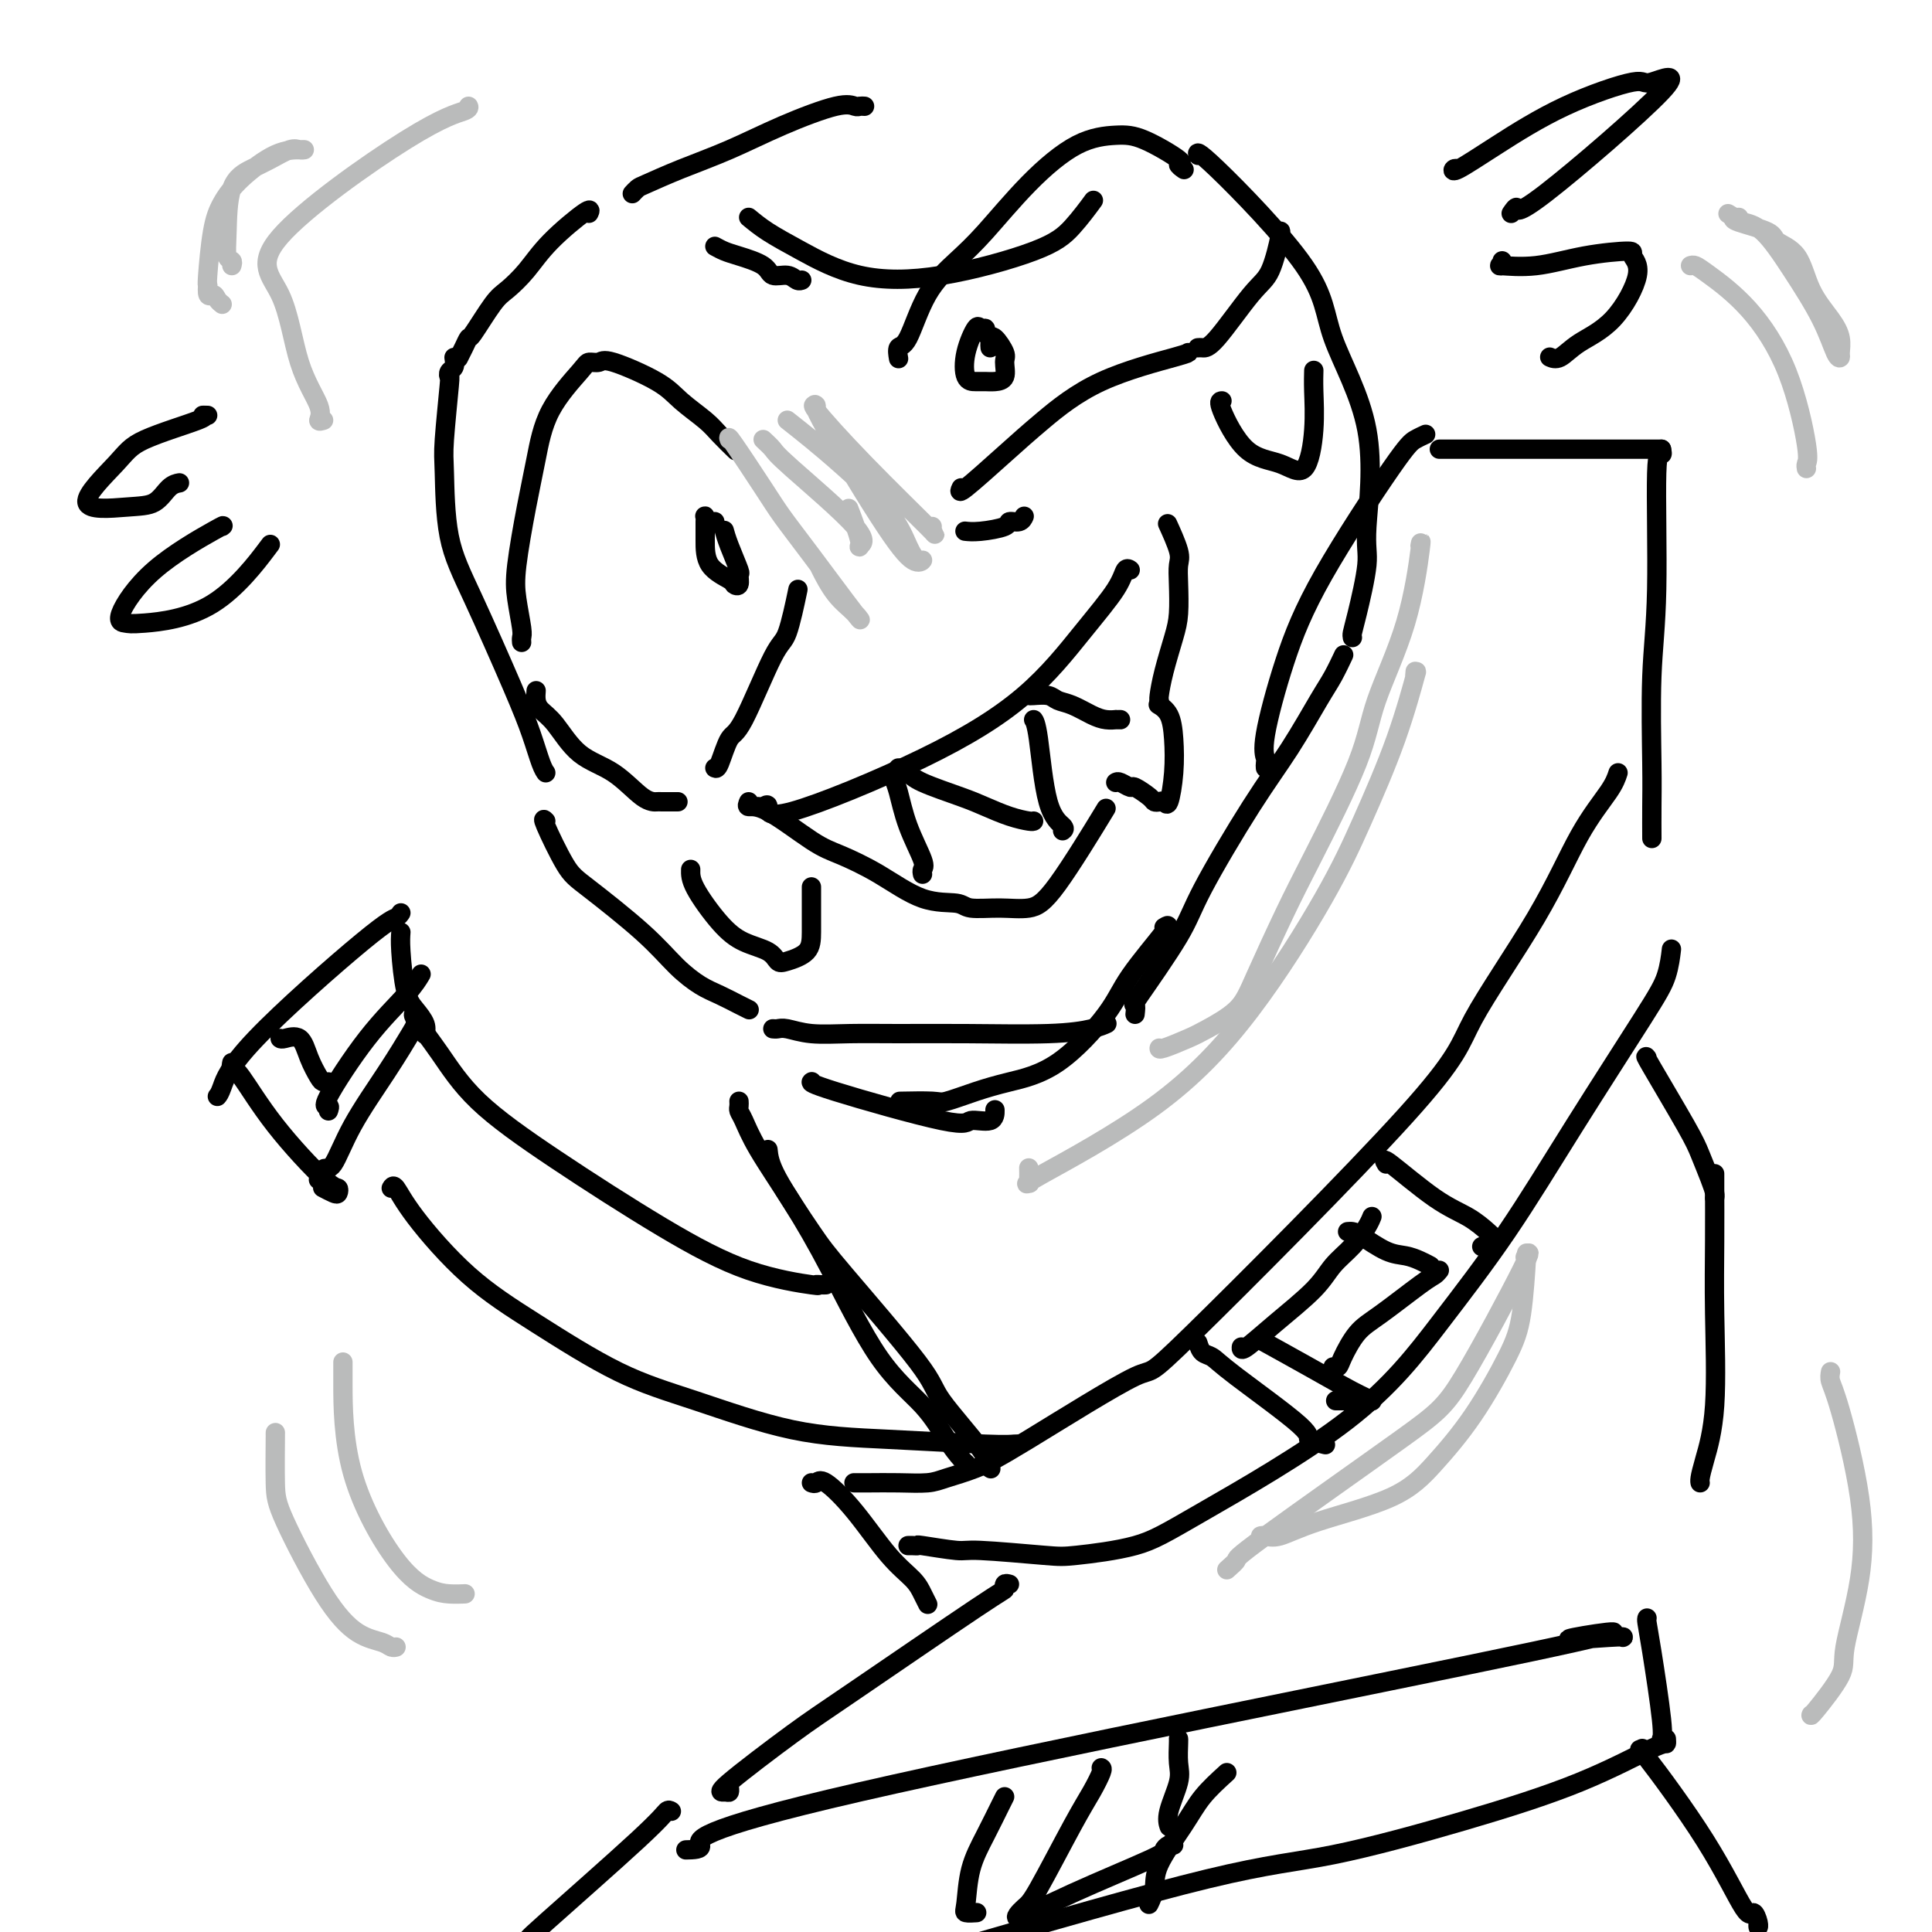<svg viewBox='0 0 400 400' version='1.1' xmlns='http://www.w3.org/2000/svg' xmlns:xlink='http://www.w3.org/1999/xlink'><g fill='none' stroke='rgb(0,0,0)' stroke-width='4' stroke-linecap='round' stroke-linejoin='round'><path d='M179,22c-0.360,-0.024 -0.721,-0.047 -1,0c-0.279,0.047 -0.477,0.165 -1,0c-0.523,-0.165 -1.373,-0.612 -4,0c-2.627,0.612 -7.032,2.282 -11,4c-3.968,1.718 -7.498,3.483 -11,5c-3.502,1.517 -6.977,2.785 -10,4c-3.023,1.215 -5.594,2.377 -7,3c-1.406,0.623 -1.648,0.706 -2,1c-0.352,0.294 -0.815,0.798 -1,1c-0.185,0.202 -0.093,0.101 0,0'/><path d='M122,44c-0.066,0.141 -0.132,0.282 0,0c0.132,-0.282 0.462,-0.988 -1,0c-1.462,0.988 -4.718,3.670 -7,6c-2.282,2.330 -3.592,4.307 -5,6c-1.408,1.693 -2.916,3.100 -4,4c-1.084,0.900 -1.744,1.292 -3,3c-1.256,1.708 -3.107,4.731 -4,6c-0.893,1.269 -0.827,0.783 -1,1c-0.173,0.217 -0.585,1.135 -1,2c-0.415,0.865 -0.833,1.676 -1,2c-0.167,0.324 -0.084,0.162 0,0'/><path d='M94,74c0.111,0.768 0.222,1.535 0,2c-0.222,0.465 -0.778,0.626 -1,1c-0.222,0.374 -0.112,0.960 0,1c0.112,0.040 0.224,-0.465 0,2c-0.224,2.465 -0.783,7.899 -1,11c-0.217,3.101 -0.091,3.867 0,7c0.091,3.133 0.146,8.632 1,13c0.854,4.368 2.506,7.605 5,13c2.494,5.395 5.831,12.948 8,18c2.169,5.052 3.169,7.601 4,10c0.831,2.399 1.493,4.646 2,6c0.507,1.354 0.859,1.815 1,2c0.141,0.185 0.070,0.092 0,0'/><path d='M113,170c-0.378,-0.392 -0.756,-0.783 0,1c0.756,1.783 2.645,5.741 4,8c1.355,2.259 2.175,2.817 5,5c2.825,2.183 7.656,5.989 11,9c3.344,3.011 5.201,5.227 7,7c1.799,1.773 3.540,3.102 5,4c1.460,0.898 2.640,1.365 4,2c1.360,0.635 2.901,1.438 4,2c1.099,0.562 1.758,0.882 2,1c0.242,0.118 0.069,0.034 0,0c-0.069,-0.034 -0.035,-0.017 0,0'/><path d='M160,213c0.299,0.030 0.598,0.061 1,0c0.402,-0.061 0.909,-0.213 2,0c1.091,0.213 2.768,0.790 5,1c2.232,0.210 5.020,0.054 8,0c2.980,-0.054 6.151,-0.004 10,0c3.849,0.004 8.377,-0.038 14,0c5.623,0.038 12.342,0.154 17,0c4.658,-0.154 7.254,-0.580 9,-1c1.746,-0.420 2.642,-0.834 3,-1c0.358,-0.166 0.179,-0.083 0,0'/><path d='M235,210c0.107,-0.933 0.214,-1.866 0,-2c-0.214,-0.134 -0.748,0.531 1,-2c1.748,-2.531 5.777,-8.260 8,-12c2.223,-3.740 2.640,-5.493 5,-10c2.360,-4.507 6.664,-11.769 10,-17c3.336,-5.231 5.703,-8.432 8,-12c2.297,-3.568 4.523,-7.503 6,-10c1.477,-2.497 2.205,-3.557 3,-5c0.795,-1.443 1.656,-3.269 2,-4c0.344,-0.731 0.172,-0.365 0,0'/><path d='M280,132c-0.049,-0.242 -0.097,-0.484 0,-1c0.097,-0.516 0.341,-1.305 1,-4c0.659,-2.695 1.734,-7.294 2,-10c0.266,-2.706 -0.276,-3.518 0,-8c0.276,-4.482 1.370,-12.633 0,-20c-1.370,-7.367 -5.204,-13.949 -7,-19c-1.796,-5.051 -1.554,-8.570 -6,-15c-4.446,-6.430 -13.582,-15.770 -18,-20c-4.418,-4.230 -4.120,-3.352 -4,-3c0.120,0.352 0.060,0.176 0,0'/><path d='M157,167c0.281,0.098 0.563,0.196 1,0c0.437,-0.196 1.030,-0.685 1,0c-0.030,0.685 -0.685,2.543 5,1c5.685,-1.543 17.708,-6.488 27,-11c9.292,-4.512 15.852,-8.593 21,-13c5.148,-4.407 8.882,-9.142 12,-13c3.118,-3.858 5.619,-6.838 7,-9c1.381,-2.162 1.641,-3.505 2,-4c0.359,-0.495 0.817,-0.141 1,0c0.183,0.141 0.092,0.071 0,0'/><path d='M155,166c-0.215,0.473 -0.431,0.946 0,1c0.431,0.054 1.508,-0.311 4,1c2.492,1.311 6.398,4.298 9,6c2.602,1.702 3.901,2.120 6,3c2.099,0.880 4.997,2.221 8,4c3.003,1.779 6.112,3.995 9,5c2.888,1.005 5.554,0.800 7,1c1.446,0.200 1.671,0.804 3,1c1.329,0.196 3.762,-0.017 6,0c2.238,0.017 4.280,0.262 6,0c1.720,-0.262 3.117,-1.032 6,-5c2.883,-3.968 7.252,-11.134 9,-14c1.748,-2.866 0.874,-1.433 0,0'/><path d='M231,162c0.204,-0.127 0.408,-0.255 1,0c0.592,0.255 1.573,0.892 2,1c0.427,0.108 0.299,-0.312 1,0c0.701,0.312 2.229,1.356 3,2c0.771,0.644 0.785,0.888 1,1c0.215,0.112 0.633,0.093 1,0c0.367,-0.093 0.685,-0.258 1,0c0.315,0.258 0.627,0.941 1,0c0.373,-0.941 0.807,-3.506 1,-6c0.193,-2.494 0.144,-4.916 0,-7c-0.144,-2.084 -0.385,-3.830 -1,-5c-0.615,-1.170 -1.604,-1.763 -2,-2c-0.396,-0.237 -0.198,-0.119 0,0'/><path d='M240,145c0.016,0.010 0.032,0.021 0,0c-0.032,-0.021 -0.114,-0.073 0,-1c0.114,-0.927 0.422,-2.727 1,-5c0.578,-2.273 1.425,-5.018 2,-7c0.575,-1.982 0.879,-3.201 1,-5c0.121,-1.799 0.060,-4.178 0,-6c-0.060,-1.822 -0.119,-3.086 0,-4c0.119,-0.914 0.417,-1.477 0,-3c-0.417,-1.523 -1.548,-4.007 -2,-5c-0.452,-0.993 -0.226,-0.497 0,0'/><path d='M191,181c-0.077,-0.358 -0.154,-0.715 0,-1c0.154,-0.285 0.539,-0.497 0,-2c-0.539,-1.503 -2.001,-4.298 -3,-7c-0.999,-2.702 -1.536,-5.312 -2,-7c-0.464,-1.688 -0.856,-2.454 -1,-3c-0.144,-0.546 -0.041,-0.870 0,-1c0.041,-0.130 0.021,-0.065 0,0'/><path d='M186,159c0.716,0.275 1.433,0.549 2,1c0.567,0.451 0.985,1.077 3,2c2.015,0.923 5.626,2.142 8,3c2.374,0.858 3.512,1.354 5,2c1.488,0.646 3.327,1.441 5,2c1.673,0.559 3.181,0.881 4,1c0.819,0.119 0.948,0.034 1,0c0.052,-0.034 0.026,-0.017 0,0'/><path d='M220,172c0.287,-0.219 0.574,-0.437 0,-1c-0.574,-0.563 -2.010,-1.470 -3,-5c-0.990,-3.530 -1.536,-9.681 -2,-13c-0.464,-3.319 -0.847,-3.805 -1,-4c-0.153,-0.195 -0.077,-0.097 0,0'/><path d='M213,144c0.126,0.026 0.253,0.052 1,0c0.747,-0.052 2.115,-0.182 3,0c0.885,0.182 1.289,0.676 2,1c0.711,0.324 1.731,0.479 3,1c1.269,0.521 2.789,1.407 4,2c1.211,0.593 2.115,0.891 3,1c0.885,0.109 1.753,0.029 2,0c0.247,-0.029 -0.126,-0.008 0,0c0.126,0.008 0.750,0.002 1,0c0.250,-0.002 0.125,-0.001 0,0'/><path d='M108,133c-0.027,-0.343 -0.054,-0.686 0,-1c0.054,-0.314 0.188,-0.600 0,-2c-0.188,-1.400 -0.700,-3.914 -1,-6c-0.300,-2.086 -0.389,-3.742 0,-7c0.389,-3.258 1.255,-8.117 2,-12c0.745,-3.883 1.369,-6.791 2,-10c0.631,-3.209 1.268,-6.719 3,-10c1.732,-3.281 4.557,-6.331 6,-8c1.443,-1.669 1.504,-1.956 2,-2c0.496,-0.044 1.428,0.155 2,0c0.572,-0.155 0.785,-0.664 3,0c2.215,0.664 6.433,2.501 9,4c2.567,1.499 3.483,2.661 5,4c1.517,1.339 3.633,2.854 5,4c1.367,1.146 1.983,1.924 3,3c1.017,1.076 2.433,2.450 3,3c0.567,0.550 0.283,0.275 0,0'/><path d='M111,143c-0.051,0.667 -0.101,1.334 0,2c0.101,0.666 0.355,1.331 1,2c0.645,0.669 1.683,1.342 3,3c1.317,1.658 2.914,4.301 5,6c2.086,1.699 4.661,2.455 7,4c2.339,1.545 4.442,3.878 6,5c1.558,1.122 2.572,1.033 3,1c0.428,-0.033 0.269,-0.009 1,0c0.731,0.009 2.352,0.003 3,0c0.648,-0.003 0.324,-0.001 0,0'/><path d='M148,159c0.244,0.122 0.488,0.243 1,-1c0.512,-1.243 1.293,-3.851 2,-5c0.707,-1.149 1.338,-0.838 3,-4c1.662,-3.162 4.353,-9.796 6,-13c1.647,-3.204 2.251,-2.978 3,-5c0.749,-2.022 1.643,-6.292 2,-8c0.357,-1.708 0.179,-0.854 0,0'/><path d='M186,74c0.039,0.226 0.078,0.452 0,0c-0.078,-0.452 -0.272,-1.582 0,-2c0.272,-0.418 1.009,-0.124 2,-2c0.991,-1.876 2.236,-5.921 4,-9c1.764,-3.079 4.046,-5.193 6,-7c1.954,-1.807 3.579,-3.307 6,-6c2.421,-2.693 5.638,-6.578 9,-10c3.362,-3.422 6.868,-6.382 10,-8c3.132,-1.618 5.890,-1.894 8,-2c2.110,-0.106 3.571,-0.042 6,1c2.429,1.042 5.826,3.063 7,4c1.174,0.937 0.124,0.791 0,1c-0.124,0.209 0.679,0.774 1,1c0.321,0.226 0.161,0.113 0,0'/><path d='M199,101c-0.307,0.635 -0.614,1.270 1,0c1.614,-1.270 5.151,-4.445 8,-7c2.849,-2.555 5.012,-4.488 8,-7c2.988,-2.512 6.801,-5.601 12,-8c5.199,-2.399 11.784,-4.107 15,-5c3.216,-0.893 3.062,-0.969 3,-1c-0.062,-0.031 -0.031,-0.015 0,0'/><path d='M248,72c0.267,-0.021 0.534,-0.041 1,0c0.466,0.041 1.130,0.144 3,-2c1.870,-2.144 4.946,-6.536 7,-9c2.054,-2.464 3.087,-3.001 4,-5c0.913,-1.999 1.707,-5.461 2,-7c0.293,-1.539 0.084,-1.154 0,-1c-0.084,0.154 -0.042,0.077 0,0'/><path d='M155,45c1.161,0.958 2.322,1.916 4,3c1.678,1.084 3.872,2.294 7,4c3.128,1.706 7.189,3.906 12,5c4.811,1.094 10.372,1.080 17,0c6.628,-1.080 14.323,-3.228 19,-5c4.677,-1.772 6.336,-3.169 8,-5c1.664,-1.831 3.333,-4.094 4,-5c0.667,-0.906 0.334,-0.453 0,0'/><path d='M148,51c0.647,0.353 1.293,0.706 2,1c0.707,0.294 1.474,0.527 3,1c1.526,0.473 3.810,1.184 5,2c1.190,0.816 1.286,1.735 2,2c0.714,0.265 2.047,-0.125 3,0c0.953,0.125 1.526,0.764 2,1c0.474,0.236 0.850,0.067 1,0c0.150,-0.067 0.075,-0.034 0,0'/><path d='M200,110c-0.192,-0.022 -0.385,-0.043 0,0c0.385,0.043 1.347,0.151 3,0c1.653,-0.151 3.998,-0.563 5,-1c1.002,-0.437 0.660,-0.901 1,-1c0.340,-0.099 1.361,0.166 2,0c0.639,-0.166 0.897,-0.762 1,-1c0.103,-0.238 0.052,-0.119 0,0'/><path d='M148,108c-0.309,0.106 -0.619,0.212 -1,0c-0.381,-0.212 -0.834,-0.743 -1,-1c-0.166,-0.257 -0.045,-0.239 0,0c0.045,0.239 0.012,0.698 0,1c-0.012,0.302 -0.004,0.448 0,1c0.004,0.552 0.005,1.509 0,3c-0.005,1.491 -0.016,3.516 1,5c1.016,1.484 3.059,2.426 4,3c0.941,0.574 0.782,0.779 1,1c0.218,0.221 0.815,0.458 1,0c0.185,-0.458 -0.042,-1.612 0,-2c0.042,-0.388 0.351,-0.011 0,-1c-0.351,-0.989 -1.364,-3.343 -2,-5c-0.636,-1.657 -0.896,-2.616 -1,-3c-0.104,-0.384 -0.052,-0.192 0,0'/><path d='M205,72c-0.032,-0.331 -0.064,-0.662 0,-1c0.064,-0.338 0.226,-0.683 0,-1c-0.226,-0.317 -0.838,-0.607 -1,-1c-0.162,-0.393 0.127,-0.890 0,-1c-0.127,-0.110 -0.669,0.167 -1,0c-0.331,-0.167 -0.451,-0.777 -1,0c-0.549,0.777 -1.529,2.940 -2,5c-0.471,2.060 -0.434,4.015 0,5c0.434,0.985 1.265,1.000 2,1c0.735,0.000 1.376,-0.015 2,0c0.624,0.015 1.233,0.059 2,0c0.767,-0.059 1.694,-0.222 2,-1c0.306,-0.778 -0.009,-2.170 0,-3c0.009,-0.830 0.343,-1.099 0,-2c-0.343,-0.901 -1.361,-2.435 -2,-3c-0.639,-0.565 -0.897,-0.161 -1,0c-0.103,0.161 -0.052,0.081 0,0'/><path d='M241,192c0.704,-0.427 1.407,-0.855 0,1c-1.407,1.855 -4.926,5.991 -7,9c-2.074,3.009 -2.703,4.891 -5,8c-2.297,3.109 -6.263,7.446 -10,10c-3.737,2.554 -7.244,3.325 -10,4c-2.756,0.675 -4.761,1.253 -7,2c-2.239,0.747 -4.714,1.664 -6,2c-1.286,0.336 -1.385,0.090 -3,0c-1.615,-0.090 -4.747,-0.026 -6,0c-1.253,0.026 -0.626,0.013 0,0'/><path d='M168,224c0.061,-0.043 0.121,-0.087 0,0c-0.121,0.087 -0.425,0.303 5,2c5.425,1.697 16.578,4.875 22,6c5.422,1.125 5.113,0.199 6,0c0.887,-0.199 2.970,0.331 4,0c1.030,-0.331 1.009,-1.523 1,-2c-0.009,-0.477 -0.004,-0.238 0,0'/><path d='M262,159c-0.023,-0.366 -0.045,-0.733 0,-1c0.045,-0.267 0.158,-0.435 0,-1c-0.158,-0.565 -0.587,-1.527 0,-5c0.587,-3.473 2.189,-9.456 4,-15c1.811,-5.544 3.831,-10.649 8,-18c4.169,-7.351 10.489,-16.950 14,-22c3.511,-5.050 4.215,-5.552 5,-6c0.785,-0.448 1.653,-0.842 2,-1c0.347,-0.158 0.174,-0.079 0,0'/><path d='M298,93c0.288,0.000 0.575,0.000 1,0c0.425,0.000 0.987,0.000 5,0c4.013,0.000 11.478,0.000 16,0c4.522,0.000 6.101,0.000 8,0c1.899,0.000 4.116,0.000 6,0c1.884,0.000 3.433,0.000 5,0c1.567,0.000 3.153,0.000 4,0c0.847,0.000 0.956,-0.000 1,0c0.044,0.000 0.022,0.000 0,0'/><path d='M344,93c0.121,0.586 0.243,1.173 0,1c-0.243,-0.173 -0.850,-1.105 -1,4c-0.150,5.105 0.156,16.248 0,24c-0.156,7.752 -0.774,12.113 -1,18c-0.226,5.887 -0.061,13.300 0,18c0.061,4.700 0.016,6.689 0,9c-0.016,2.311 -0.005,4.946 0,6c0.005,1.054 0.002,0.527 0,0'/><path d='M335,160c-0.339,1.035 -0.678,2.069 -2,4c-1.322,1.931 -3.626,4.757 -6,9c-2.374,4.243 -4.816,9.902 -9,17c-4.184,7.098 -10.108,15.634 -13,21c-2.892,5.366 -2.750,7.563 -14,20c-11.250,12.437 -33.892,35.115 -44,45c-10.108,9.885 -7.682,6.978 -12,9c-4.318,2.022 -15.381,8.973 -22,13c-6.619,4.027 -8.795,5.132 -11,6c-2.205,0.868 -4.441,1.501 -6,2c-1.559,0.499 -2.443,0.866 -4,1c-1.557,0.134 -3.789,0.036 -6,0c-2.211,-0.036 -4.403,-0.010 -6,0c-1.597,0.010 -2.599,0.003 -3,0c-0.401,-0.003 -0.200,-0.001 0,0'/><path d='M188,320c0.287,-0.009 0.574,-0.017 1,0c0.426,0.017 0.992,0.061 1,0c0.008,-0.061 -0.543,-0.225 1,0c1.543,0.225 5.180,0.841 7,1c1.820,0.159 1.824,-0.137 5,0c3.176,0.137 9.525,0.707 13,1c3.475,0.293 4.075,0.310 7,0c2.925,-0.310 8.173,-0.946 12,-2c3.827,-1.054 6.231,-2.526 14,-7c7.769,-4.474 20.903,-11.949 30,-19c9.097,-7.051 14.157,-13.679 19,-20c4.843,-6.321 9.469,-12.335 14,-19c4.531,-6.665 8.965,-13.979 14,-22c5.035,-8.021 10.669,-16.748 14,-22c3.331,-5.252 4.358,-7.029 5,-9c0.642,-1.971 0.898,-4.134 1,-5c0.102,-0.866 0.051,-0.433 0,0'/><path d='M248,278c0.245,0.778 0.490,1.556 1,2c0.510,0.444 1.286,0.553 2,1c0.714,0.447 1.365,1.230 5,4c3.635,2.770 10.253,7.526 13,10c2.747,2.474 1.624,2.666 2,3c0.376,0.334 2.250,0.810 3,1c0.750,0.190 0.375,0.095 0,0'/><path d='M287,241c-0.415,-0.694 -0.830,-1.388 1,0c1.830,1.388 5.904,4.858 9,7c3.096,2.142 5.215,2.956 7,4c1.785,1.044 3.238,2.318 4,3c0.762,0.682 0.833,0.770 1,1c0.167,0.230 0.430,0.600 0,1c-0.430,0.400 -1.551,0.828 -2,1c-0.449,0.172 -0.224,0.086 0,0'/><path d='M257,279c0.011,-0.104 0.021,-0.208 0,0c-0.021,0.208 -0.074,0.727 1,0c1.074,-0.727 3.275,-2.702 6,-5c2.725,-2.298 5.974,-4.921 8,-7c2.026,-2.079 2.830,-3.615 4,-5c1.170,-1.385 2.705,-2.619 4,-4c1.295,-1.381 2.349,-2.910 3,-4c0.651,-1.090 0.900,-1.740 1,-2c0.100,-0.260 0.050,-0.130 0,0'/><path d='M279,255c0.321,-0.029 0.641,-0.057 1,0c0.359,0.057 0.755,0.201 2,1c1.245,0.799 3.339,2.253 5,3c1.661,0.747 2.888,0.788 4,1c1.112,0.212 2.107,0.596 3,1c0.893,0.404 1.684,0.830 2,1c0.316,0.170 0.158,0.085 0,0'/><path d='M298,263c-0.291,0.355 -0.582,0.711 -1,1c-0.418,0.289 -0.962,0.512 -3,2c-2.038,1.488 -5.569,4.241 -8,6c-2.431,1.759 -3.762,2.524 -5,4c-1.238,1.476 -2.383,3.664 -3,5c-0.617,1.336 -0.704,1.821 -1,2c-0.296,0.179 -0.799,0.051 -1,0c-0.201,-0.051 -0.101,-0.026 0,0'/><path d='M262,278c-0.780,-0.431 -1.561,-0.862 0,0c1.561,0.862 5.462,3.015 9,5c3.538,1.985 6.713,3.800 9,5c2.287,1.200 3.688,1.786 4,2c0.313,0.214 -0.463,0.057 -1,0c-0.537,-0.057 -0.837,-0.015 -2,0c-1.163,0.015 -3.189,0.004 -4,0c-0.811,-0.004 -0.405,-0.002 0,0'/><path d='M153,228c0.018,0.340 0.036,0.679 0,1c-0.036,0.321 -0.124,0.623 0,1c0.124,0.377 0.462,0.829 1,2c0.538,1.171 1.277,3.062 3,6c1.723,2.938 4.432,6.921 7,11c2.568,4.079 4.996,8.252 8,14c3.004,5.748 6.584,13.071 10,18c3.416,4.929 6.667,7.464 9,10c2.333,2.536 3.749,5.071 5,7c1.251,1.929 2.337,3.250 3,4c0.663,0.750 0.904,0.929 1,1c0.096,0.071 0.048,0.036 0,0'/><path d='M159,238c0.149,1.429 0.299,2.858 2,6c1.701,3.142 4.955,7.997 7,11c2.045,3.003 2.883,4.152 7,9c4.117,4.848 11.513,13.394 15,18c3.487,4.606 3.064,5.273 5,8c1.936,2.727 6.230,7.514 8,10c1.770,2.486 1.015,2.669 1,3c-0.015,0.331 0.710,0.809 1,1c0.290,0.191 0.145,0.096 0,0'/><path d='M171,266c-0.263,0.011 -0.525,0.023 -1,0c-0.475,-0.023 -1.162,-0.080 -1,0c0.162,0.080 1.171,0.297 -1,0c-2.171,-0.297 -7.524,-1.108 -13,-3c-5.476,-1.892 -11.076,-4.865 -18,-9c-6.924,-4.135 -15.172,-9.434 -22,-14c-6.828,-4.566 -12.236,-8.400 -16,-12c-3.764,-3.600 -5.885,-6.965 -8,-10c-2.115,-3.035 -4.223,-5.740 -5,-7c-0.777,-1.260 -0.222,-1.074 0,-1c0.222,0.074 0.111,0.037 0,0'/><path d='M86,211c-0.003,-0.098 -0.006,-0.196 0,0c0.006,0.196 0.020,0.688 0,1c-0.020,0.312 -0.075,0.446 -1,2c-0.925,1.554 -2.721,4.529 -5,8c-2.279,3.471 -5.042,7.438 -7,11c-1.958,3.562 -3.113,6.718 -4,8c-0.887,1.282 -1.508,0.691 -2,1c-0.492,0.309 -0.855,1.517 -1,2c-0.145,0.483 -0.073,0.242 0,0'/><path d='M48,220c-0.089,0.414 -0.178,0.828 0,1c0.178,0.172 0.623,0.102 2,2c1.377,1.898 3.688,5.763 7,10c3.312,4.237 7.626,8.844 10,11c2.374,2.156 2.807,1.859 3,2c0.193,0.141 0.144,0.718 0,1c-0.144,0.282 -0.385,0.268 -1,0c-0.615,-0.268 -1.604,-0.791 -2,-1c-0.396,-0.209 -0.198,-0.105 0,0'/><path d='M45,227c0.243,-0.281 0.485,-0.562 1,-2c0.515,-1.438 1.301,-4.032 7,-10c5.699,-5.968 16.311,-15.311 22,-20c5.689,-4.689 6.455,-4.724 7,-5c0.545,-0.276 0.870,-0.793 1,-1c0.130,-0.207 0.065,-0.103 0,0'/><path d='M58,215c0.129,0.091 0.258,0.182 1,0c0.742,-0.182 2.097,-0.637 3,0c0.903,0.637 1.352,2.367 2,4c0.648,1.633 1.493,3.170 2,4c0.507,0.830 0.675,0.954 1,1c0.325,0.046 0.807,0.013 1,0c0.193,-0.013 0.096,-0.007 0,0'/><path d='M68,230c0.184,-0.496 0.368,-0.991 0,-1c-0.368,-0.009 -1.289,0.470 0,-2c1.289,-2.470 4.789,-7.889 8,-12c3.211,-4.111 6.134,-6.915 8,-9c1.866,-2.085 2.676,-3.453 3,-4c0.324,-0.547 0.162,-0.274 0,0'/><path d='M83,193c-0.069,0.886 -0.138,1.772 0,4c0.138,2.228 0.482,5.799 1,8c0.518,2.201 1.211,3.033 2,4c0.789,0.967 1.674,2.068 2,3c0.326,0.932 0.093,1.695 0,2c-0.093,0.305 -0.047,0.153 0,0'/><path d='M81,246c0.220,-0.378 0.440,-0.755 1,0c0.560,0.755 1.461,2.643 4,6c2.539,3.357 6.715,8.185 11,12c4.285,3.815 8.678,6.619 14,10c5.322,3.381 11.572,7.341 17,10c5.428,2.659 10.035,4.019 16,6c5.965,1.981 13.287,4.583 20,6c6.713,1.417 12.818,1.648 20,2c7.182,0.352 15.440,0.826 20,1c4.560,0.174 5.420,0.047 6,0c0.580,-0.047 0.880,-0.013 1,0c0.120,0.013 0.060,0.007 0,0'/><path d='M168,307c0.331,0.118 0.662,0.237 1,0c0.338,-0.237 0.682,-0.828 2,0c1.318,0.828 3.611,3.077 6,6c2.389,2.923 4.875,6.521 7,9c2.125,2.479 3.889,3.840 5,5c1.111,1.160 1.568,2.120 2,3c0.432,0.880 0.838,1.680 1,2c0.162,0.320 0.081,0.160 0,0'/><path d='M341,219c-0.293,-0.366 -0.586,-0.733 1,2c1.586,2.733 5.052,8.564 7,12c1.948,3.436 2.378,4.476 3,6c0.622,1.524 1.435,3.532 2,5c0.565,1.468 0.883,2.395 1,3c0.117,0.605 0.033,0.887 0,1c-0.033,0.113 -0.017,0.056 0,0'/><path d='M355,243c-0.004,0.345 -0.008,0.689 0,3c0.008,2.311 0.026,6.587 0,11c-0.026,4.413 -0.098,8.962 0,15c0.098,6.038 0.366,13.565 0,19c-0.366,5.435 -1.366,8.776 -2,11c-0.634,2.224 -0.901,3.329 -1,4c-0.099,0.671 -0.028,0.906 0,1c0.028,0.094 0.014,0.047 0,0'/><path d='M209,328c-0.422,-0.116 -0.845,-0.232 -1,0c-0.155,0.232 -0.043,0.812 0,1c0.043,0.188 0.018,-0.017 -6,4c-6.018,4.017 -18.029,12.254 -25,17c-6.971,4.746 -8.901,6.000 -13,9c-4.099,3.000 -10.366,7.746 -13,10c-2.634,2.254 -1.634,2.017 -1,2c0.634,-0.017 0.901,0.188 1,0c0.099,-0.188 0.028,-0.768 0,-1c-0.028,-0.232 -0.014,-0.116 0,0'/><path d='M142,383c1.689,-0.033 3.378,-0.065 3,-1c-0.378,-0.935 -2.823,-2.772 33,-11c35.823,-8.228 109.914,-22.846 139,-29c29.086,-6.154 13.167,-3.846 9,-3c-4.167,0.846 3.416,0.228 7,0c3.584,-0.228 3.167,-0.065 3,0c-0.167,0.065 -0.083,0.033 0,0'/><path d='M139,375c-0.292,-0.190 -0.583,-0.381 -1,0c-0.417,0.381 -0.958,1.333 -6,6c-5.042,4.667 -14.583,13.048 -19,17c-4.417,3.952 -3.708,3.476 -3,3'/><path d='M341,335c-0.053,0.136 -0.105,0.271 0,1c0.105,0.729 0.368,2.051 1,6c0.632,3.949 1.632,10.525 2,14c0.368,3.475 0.105,3.850 0,4c-0.105,0.150 -0.053,0.075 0,0'/><path d='M345,360c0.030,0.471 0.059,0.942 0,1c-0.059,0.058 -0.208,-0.296 -3,1c-2.792,1.296 -8.229,4.242 -15,7c-6.771,2.758 -14.877,5.327 -24,8c-9.123,2.673 -19.264,5.450 -27,7c-7.736,1.550 -13.067,1.871 -26,5c-12.933,3.129 -33.466,9.064 -54,15'/><path d='M340,362c0.190,0.713 0.379,1.425 0,1c-0.379,-0.425 -1.327,-1.988 1,1c2.327,2.988 7.930,10.529 12,17c4.070,6.471 6.607,11.874 8,14c1.393,2.126 1.641,0.976 2,1c0.359,0.024 0.828,1.223 1,2c0.172,0.777 0.046,1.132 0,1c-0.046,-0.132 -0.013,-0.752 0,-1c0.013,-0.248 0.007,-0.124 0,0'/><path d='M208,372c-0.167,0.326 -0.334,0.651 -1,2c-0.666,1.349 -1.831,3.720 -3,6c-1.169,2.280 -2.341,4.467 -3,7c-0.659,2.533 -0.806,5.411 -1,7c-0.194,1.589 -0.437,1.889 0,2c0.437,0.111 1.553,0.032 2,0c0.447,-0.032 0.223,-0.016 0,0'/><path d='M254,367c-1.806,1.642 -3.612,3.285 -5,5c-1.388,1.715 -2.358,3.504 -4,6c-1.642,2.496 -3.956,5.700 -5,8c-1.044,2.300 -0.820,3.696 -1,5c-0.180,1.304 -0.766,2.515 -1,3c-0.234,0.485 -0.117,0.242 0,0'/><path d='M228,366c0.157,0.083 0.314,0.167 0,1c-0.314,0.833 -1.100,2.416 -2,4c-0.900,1.584 -1.914,3.169 -4,7c-2.086,3.831 -5.245,9.910 -7,13c-1.755,3.090 -2.107,3.193 -3,4c-0.893,0.807 -2.328,2.318 -1,2c1.328,-0.318 5.417,-2.463 11,-5c5.583,-2.537 12.659,-5.464 16,-7c3.341,-1.536 2.947,-1.680 3,-2c0.053,-0.320 0.553,-0.817 1,-1c0.447,-0.183 0.842,-0.052 1,0c0.158,0.052 0.079,0.026 0,0'/><path d='M242,378c0.061,0.182 0.121,0.364 0,0c-0.121,-0.364 -0.425,-1.274 0,-3c0.425,-1.726 1.578,-4.266 2,-6c0.422,-1.734 0.113,-2.661 0,-4c-0.113,-1.339 -0.030,-3.091 0,-4c0.030,-0.909 0.009,-0.974 0,-1c-0.009,-0.026 -0.004,-0.013 0,0'/><path d='M253,83c-0.390,0.009 -0.780,0.018 0,2c0.780,1.982 2.731,5.938 5,8c2.269,2.062 4.857,2.230 7,3c2.143,0.770 3.842,2.143 5,1c1.158,-1.143 1.774,-4.801 2,-8c0.226,-3.199 0.061,-5.938 0,-8c-0.061,-2.062 -0.017,-3.446 0,-4c0.017,-0.554 0.009,-0.277 0,0'/><path d='M143,180c-0.029,1.007 -0.057,2.014 1,4c1.057,1.986 3.201,4.950 5,7c1.799,2.050 3.253,3.186 5,4c1.747,0.814 3.789,1.307 5,2c1.211,0.693 1.593,1.586 2,2c0.407,0.414 0.841,0.349 2,0c1.159,-0.349 3.043,-0.980 4,-2c0.957,-1.020 0.989,-2.428 1,-4c0.011,-1.572 0.003,-3.308 0,-5c-0.003,-1.692 -0.001,-3.341 0,-4c0.001,-0.659 0.000,-0.330 0,0'/><path d='M43,86c-0.611,-0.016 -1.223,-0.031 -1,0c0.223,0.031 1.279,0.110 -1,1c-2.279,0.890 -7.894,2.591 -11,4c-3.106,1.409 -3.702,2.525 -6,5c-2.298,2.475 -6.297,6.309 -6,8c0.297,1.691 4.889,1.238 8,1c3.111,-0.238 4.741,-0.260 6,-1c1.259,-0.740 2.147,-2.199 3,-3c0.853,-0.801 1.672,-0.943 2,-1c0.328,-0.057 0.164,-0.028 0,0'/><path d='M46,109c0.295,-0.226 0.591,-0.452 -2,1c-2.591,1.452 -8.068,4.581 -12,8c-3.932,3.419 -6.320,7.128 -7,9c-0.680,1.872 0.348,1.908 1,2c0.652,0.092 0.927,0.241 4,0c3.073,-0.241 8.943,-0.873 14,-4c5.057,-3.127 9.302,-8.751 11,-11c1.698,-2.249 0.849,-1.125 0,0'/><path d='M302,35c-0.378,-0.098 -0.755,-0.196 -1,0c-0.245,0.196 -0.357,0.687 1,0c1.357,-0.687 4.184,-2.551 8,-5c3.816,-2.449 8.622,-5.484 14,-8c5.378,-2.516 11.326,-4.515 14,-5c2.674,-0.485 2.072,0.543 4,0c1.928,-0.543 6.387,-2.657 2,2c-4.387,4.657 -17.619,16.083 -24,21c-6.381,4.917 -5.910,3.324 -6,3c-0.090,-0.324 -0.740,0.622 -1,1c-0.260,0.378 -0.130,0.189 0,0'/><path d='M311,54c0.150,0.436 0.301,0.873 0,1c-0.301,0.127 -1.053,-0.055 0,0c1.053,0.055 3.911,0.348 7,0c3.089,-0.348 6.409,-1.335 10,-2c3.591,-0.665 7.455,-1.007 9,-1c1.545,0.007 0.773,0.363 1,1c0.227,0.637 1.455,1.554 1,4c-0.455,2.446 -2.591,6.421 -5,9c-2.409,2.579 -5.089,3.764 -7,5c-1.911,1.236 -3.053,2.525 -4,3c-0.947,0.475 -1.699,0.136 -2,0c-0.301,-0.136 -0.150,-0.068 0,0'/></g>
<g fill='none' stroke='rgb(186,187,187)' stroke-width='4' stroke-linecap='round' stroke-linejoin='round'><path d='M294,113c0.173,-0.860 0.347,-1.720 0,1c-0.347,2.720 -1.213,9.021 -3,15c-1.787,5.979 -4.495,11.638 -6,16c-1.505,4.362 -1.807,7.429 -4,13c-2.193,5.571 -6.278,13.646 -9,19c-2.722,5.354 -4.081,7.986 -6,12c-1.919,4.014 -4.399,9.409 -6,13c-1.601,3.591 -2.324,5.379 -4,7c-1.676,1.621 -4.305,3.075 -6,4c-1.695,0.925 -2.454,1.320 -4,2c-1.546,0.680 -3.878,1.645 -5,2c-1.122,0.355 -1.035,0.102 -1,0c0.035,-0.102 0.017,-0.051 0,0'/><path d='M293,139c-0.075,0.703 -0.151,1.406 0,1c0.151,-0.406 0.527,-1.920 0,0c-0.527,1.920 -1.959,7.275 -4,13c-2.041,5.725 -4.693,11.818 -7,17c-2.307,5.182 -4.271,9.451 -8,16c-3.729,6.549 -9.224,15.377 -15,23c-5.776,7.623 -11.835,14.041 -20,20c-8.165,5.959 -18.437,11.460 -23,14c-4.563,2.540 -3.419,2.120 -3,2c0.419,-0.120 0.112,0.061 0,0c-0.112,-0.061 -0.030,-0.362 0,-1c0.030,-0.638 0.009,-1.611 0,-2c-0.009,-0.389 -0.004,-0.195 0,0'/><path d='M71,282c0.001,0.382 0.002,0.764 0,1c-0.002,0.236 -0.006,0.326 0,4c0.006,3.674 0.023,10.932 2,18c1.977,7.068 5.914,13.946 9,18c3.086,4.054 5.322,5.282 7,6c1.678,0.718 2.798,0.924 4,1c1.202,0.076 2.486,0.022 3,0c0.514,-0.022 0.257,-0.011 0,0'/><path d='M57,297c0.008,-0.459 0.016,-0.919 0,1c-0.016,1.919 -0.058,6.216 0,9c0.058,2.784 0.214,4.056 2,8c1.786,3.944 5.200,10.559 8,15c2.800,4.441 4.985,6.706 7,8c2.015,1.294 3.860,1.615 5,2c1.140,0.385 1.576,0.834 2,1c0.424,0.166 0.835,0.047 1,0c0.165,-0.047 0.082,-0.024 0,0'/><path d='M350,55c0.269,-0.089 0.539,-0.179 1,0c0.461,0.179 1.115,0.625 3,2c1.885,1.375 5.003,3.679 8,7c2.997,3.321 5.875,7.661 8,13c2.125,5.339 3.497,11.679 4,15c0.503,3.321 0.135,3.625 0,4c-0.135,0.375 -0.039,0.821 0,1c0.039,0.179 0.019,0.089 0,0'/><path d='M360,45c0.109,0.372 0.218,0.744 1,1c0.782,0.256 2.238,0.395 4,2c1.762,1.605 3.831,4.677 6,8c2.169,3.323 4.439,6.896 6,10c1.561,3.104 2.414,5.739 3,7c0.586,1.261 0.904,1.149 1,1c0.096,-0.149 -0.030,-0.333 0,-1c0.030,-0.667 0.218,-1.817 0,-3c-0.218,-1.183 -0.841,-2.400 -2,-4c-1.159,-1.600 -2.854,-3.584 -4,-6c-1.146,-2.416 -1.744,-5.263 -3,-7c-1.256,-1.737 -3.172,-2.362 -4,-3c-0.828,-0.638 -0.569,-1.287 -2,-2c-1.431,-0.713 -4.552,-1.489 -6,-2c-1.448,-0.511 -1.224,-0.755 -1,-1'/><path d='M359,45c-2.167,-1.333 -1.083,-0.667 0,0'/><path d='M67,87c-0.525,0.165 -1.050,0.330 -1,0c0.050,-0.330 0.674,-1.156 0,-3c-0.674,-1.844 -2.646,-4.707 -4,-9c-1.354,-4.293 -2.090,-10.016 -4,-14c-1.910,-3.984 -4.995,-6.231 0,-12c4.995,-5.769 18.071,-15.062 26,-20c7.929,-4.938 10.712,-5.522 12,-6c1.288,-0.478 1.082,-0.851 1,-1c-0.082,-0.149 -0.041,-0.075 0,0'/><path d='M48,55c0.112,-0.396 0.224,-0.792 0,-1c-0.224,-0.208 -0.784,-0.229 -1,-1c-0.216,-0.771 -0.087,-2.291 0,-5c0.087,-2.709 0.131,-6.607 1,-9c0.869,-2.393 2.562,-3.282 4,-4c1.438,-0.718 2.619,-1.264 4,-2c1.381,-0.736 2.960,-1.661 4,-2c1.040,-0.339 1.542,-0.090 2,0c0.458,0.090 0.873,0.021 1,0c0.127,-0.021 -0.036,0.005 -1,0c-0.964,-0.005 -2.731,-0.040 -5,1c-2.269,1.040 -5.039,3.154 -7,5c-1.961,1.846 -3.113,3.423 -4,5c-0.887,1.577 -1.508,3.155 -2,6c-0.492,2.845 -0.855,6.956 -1,9c-0.145,2.044 -0.073,2.022 0,2'/><path d='M43,59c-0.282,3.038 0.512,2.134 1,2c0.488,-0.134 0.670,0.502 1,1c0.330,0.498 0.809,0.856 1,1c0.191,0.144 0.096,0.072 0,0'/><path d='M379,284c-0.112,0.602 -0.224,1.204 0,2c0.224,0.796 0.783,1.787 2,6c1.217,4.213 3.093,11.648 4,18c0.907,6.352 0.846,11.621 0,17c-0.846,5.379 -2.475,10.867 -3,14c-0.525,3.133 0.055,3.912 -1,6c-1.055,2.088 -3.746,5.485 -5,7c-1.254,1.515 -1.073,1.147 -1,1c0.073,-0.147 0.036,-0.074 0,0'/><path d='M254,325c0.935,-0.826 1.871,-1.653 2,-2c0.129,-0.347 -0.547,-0.215 6,-5c6.547,-4.785 20.318,-14.487 28,-20c7.682,-5.513 9.276,-6.839 13,-13c3.724,-6.161 9.580,-17.159 12,-22c2.420,-4.841 1.406,-3.526 1,-3c-0.406,0.526 -0.203,0.263 0,0'/><path d='M316,260c0.065,-0.629 0.130,-1.258 0,1c-0.130,2.258 -0.454,7.404 -1,11c-0.546,3.596 -1.312,5.641 -3,9c-1.688,3.359 -4.297,8.032 -7,12c-2.703,3.968 -5.501,7.231 -8,10c-2.499,2.769 -4.698,5.043 -9,7c-4.302,1.957 -10.708,3.596 -15,5c-4.292,1.404 -6.470,2.572 -8,3c-1.530,0.428 -2.412,0.115 -3,0c-0.588,-0.115 -0.882,-0.033 -1,0c-0.118,0.033 -0.059,0.016 0,0'/><path d='M151,91c-0.165,-0.454 -0.330,-0.908 1,1c1.330,1.908 4.156,6.177 6,9c1.844,2.823 2.706,4.200 4,6c1.294,1.800 3.019,4.023 6,8c2.981,3.977 7.219,9.709 9,12c1.781,2.291 1.106,1.140 0,0c-1.106,-1.140 -2.644,-2.268 -4,-4c-1.356,-1.732 -2.530,-4.066 -3,-5c-0.470,-0.934 -0.235,-0.467 0,0'/><path d='M158,91c0.780,0.725 1.560,1.450 2,2c0.440,0.550 0.541,0.924 4,4c3.459,3.076 10.275,8.855 13,12c2.725,3.145 1.359,3.658 1,4c-0.359,0.342 0.288,0.515 0,-1c-0.288,-1.515 -1.511,-4.719 -2,-6c-0.489,-1.281 -0.245,-0.641 0,0'/><path d='M163,87c1.565,1.234 3.129,2.468 5,4c1.871,1.532 4.047,3.362 7,6c2.953,2.638 6.682,6.084 9,9c2.318,2.916 3.223,5.303 4,7c0.777,1.697 1.425,2.705 2,3c0.575,0.295 1.078,-0.123 1,0c-0.078,0.123 -0.735,0.785 -2,0c-1.265,-0.785 -3.137,-3.019 -7,-9c-3.863,-5.981 -9.716,-15.710 -12,-20c-2.284,-4.290 -0.998,-3.142 -1,-3c-0.002,0.142 -1.293,-0.722 0,1c1.293,1.722 5.171,6.028 10,11c4.829,4.972 10.608,10.608 13,13c2.392,2.392 1.398,1.541 1,1c-0.398,-0.541 -0.199,-0.770 0,-1'/></g>
</svg>